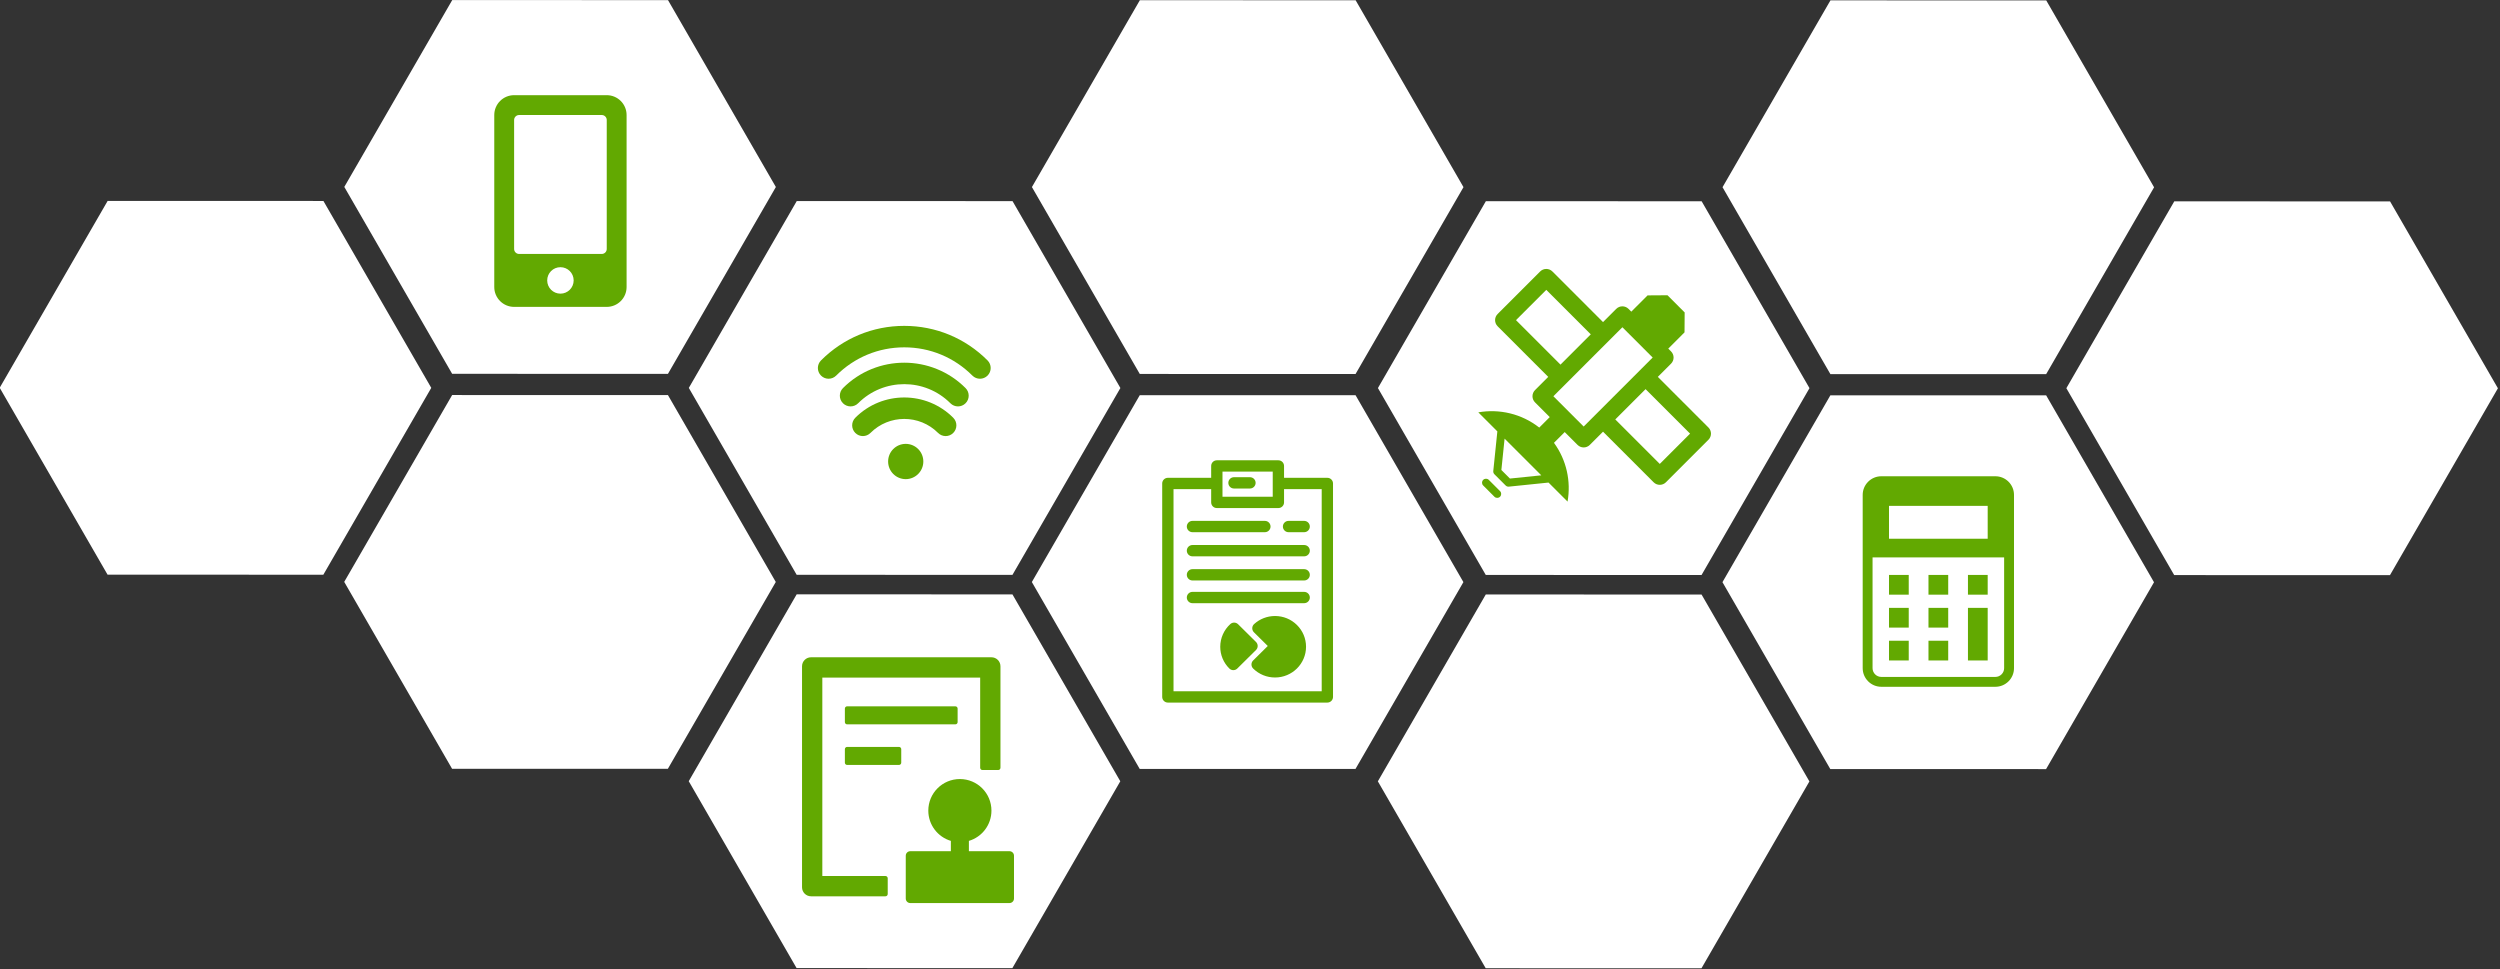<?xml version="1.0" encoding="UTF-8" standalone="no"?>
<!DOCTYPE svg PUBLIC "-//W3C//DTD SVG 1.1//EN" "http://www.w3.org/Graphics/SVG/1.1/DTD/svg11.dtd">
<svg width="100%" height="100%" viewBox="0 0 1140 442" version="1.1" xmlns="http://www.w3.org/2000/svg" xmlns:xlink="http://www.w3.org/1999/xlink" xml:space="preserve" xmlns:serif="http://www.serif.com/" style="fill-rule:evenodd;clip-rule:evenodd;stroke-linejoin:round;stroke-miterlimit:2;">
    <rect x="0" y="0" width="1140" height="442" fill="#333333" stroke="none"/>
    <g transform="matrix(1,0,0,1,-110.741,-878.684)">
        <g transform="matrix(0.715,0.413,-0.413,0.715,10.149,424.308)">
            <path d="M700.214,231.106L803.415,290.69L803.415,409.856L700.214,469.44L597.012,409.856L597.012,290.69L700.214,231.106Z" style="fill:white;"/>
        </g>
        <g transform="matrix(0.715,0.413,-0.413,0.715,10.149,424.308)">
            <path d="M590.905,422.342L694.106,481.926L694.106,601.092L590.905,660.676L487.703,601.092L487.703,481.926L590.905,422.342Z" style="fill:white;"/>
        </g>
        <g transform="matrix(0.715,0.413,-0.413,0.715,10.149,424.308)">
            <path d="M1579.31,-148.314L1682.51,-88.731L1682.51,30.436L1579.31,90.019L1476.11,30.436L1476.11,-88.731L1579.31,-148.314Z" style="fill:white;"/>
        </g>
        <g transform="matrix(0.715,0.413,-0.413,0.715,10.149,424.308)">
            <path d="M920.483,232.06L1023.69,291.643L1023.69,410.81L920.483,470.393L817.282,410.81L817.282,291.643L920.483,232.06Z" style="fill:white;"/>
        </g>
        <g transform="matrix(0.715,0.413,-0.413,0.715,10.149,430.308)">
            <path d="M1025.44,413.857L1128.64,473.44L1128.64,592.607L1025.44,652.19L922.242,592.607L922.242,473.44L1025.44,413.857Z" style="fill:white;"/>
        </g>
        <g transform="matrix(0.715,0.413,-0.413,0.715,10.149,424.308)">
            <path d="M809.272,420.002L912.474,479.585L912.474,598.752L809.272,658.335L706.071,598.752L706.071,479.585L809.272,420.002Z" style="fill:white;"/>
        </g>
        <g transform="matrix(0.715,0.413,-0.413,0.715,10.149,424.308)">
            <path d="M1250.06,41.778L1353.26,101.361L1353.26,220.528L1250.06,280.111L1146.86,220.528L1146.86,101.361L1250.06,41.778Z" style="fill:white;"/>
        </g>
        <g transform="matrix(0.715,0.413,-0.413,0.715,10.149,424.308)">
            <path d="M1138.14,230.131L1241.34,289.715L1241.34,408.881L1138.14,468.465L1034.94,408.881L1034.94,289.715L1138.14,230.131Z" style="fill:white;"/>
        </g>
        <g transform="matrix(0.715,0.413,-0.413,0.715,10.149,424.308)">
            <path d="M1468.43,39.437L1571.63,99.02L1571.63,218.187L1468.43,277.77L1365.23,218.187L1365.23,99.02L1468.43,39.437Z" style="fill:white;"/>
        </g>
        <g transform="matrix(0.715,0.413,-0.413,0.715,10.149,424.308)">
            <path d="M1029.08,41.236L1132.28,100.819L1132.28,219.986L1029.08,279.569L925.877,219.986L925.877,100.819L1029.08,41.236Z" style="fill:white;"/>
        </g>
        <g transform="matrix(0.715,0.413,-0.413,0.715,10.149,424.308)">
            <path d="M1359.37,-149.458L1462.57,-89.875L1462.57,29.292L1359.37,88.875L1256.17,29.292L1256.17,-89.875L1359.37,-149.458Z" style="fill:white;"/>
        </g>
        <g transform="matrix(0.715,0.413,-0.413,0.715,10.149,430.308)">
            <path d="M1355.02,223.574L1458.22,283.158L1458.22,402.324L1355.02,461.908L1251.82,402.324L1251.82,283.158L1355.02,223.574Z" style="fill:white;"/>
        </g>
        <g transform="matrix(0.416,0,0,0.416,336.128,922.082)">
            <path d="M123.286,0L21.756,0C9.745,0 0,9.745 0,21.756L0,210.312C0,222.323 9.745,232.068 21.756,232.068L123.286,232.068C135.297,232.068 145.042,222.323 145.042,210.312L145.042,21.756C145.042,9.745 135.297,0 123.286,0ZM72.521,217.564C64.499,217.564 58.017,211.082 58.017,203.059C58.017,195.037 64.499,188.555 72.521,188.555C80.544,188.555 87.025,195.037 87.025,203.059C87.025,211.082 80.544,217.564 72.521,217.564ZM123.286,168.612C123.286,171.603 120.839,174.051 117.847,174.051L27.195,174.051C24.204,174.051 21.756,171.603 21.756,168.612L21.756,27.195C21.756,24.204 24.204,21.756 27.195,21.756L117.847,21.756C120.839,21.756 123.286,24.204 123.286,27.195L123.286,168.612Z" style="fill:rgb(98,169,1);fill-rule:nonzero;"/>
        </g>
        <g transform="matrix(0.75,0,0,0.75,-580.527,-1284.1)">
            <g transform="matrix(0,-4.167,-4.167,0,1472.37,3153.6)">
                <path d="M-2.569,-2.569C-1.148,-2.569 0.004,-1.419 0.004,0C0.004,1.419 -1.148,2.569 -2.569,2.569C-3.99,2.569 -5.142,1.419 -5.142,0C-5.142,-1.419 -3.99,-2.569 -2.569,-2.569" style="fill:rgb(98,169,1);fill-rule:nonzero;"/>
            </g>
            <g transform="matrix(4.167,0,0,4.167,1496.65,3121.9)">
                <path d="M0,6.467C-0.4,6.467 -0.801,6.314 -1.106,6.008C-3.827,3.284 -8.252,3.284 -10.971,6.008C-11.582,6.62 -12.573,6.62 -13.183,6.008C-13.794,5.397 -13.794,4.405 -13.183,3.793C-9.244,-0.152 -2.834,-0.153 1.106,3.793C1.717,4.405 1.717,5.397 1.106,6.008C0.801,6.314 0.4,6.467 0,6.467" style="fill:rgb(98,169,1);fill-rule:nonzero;"/>
            </g>
            <g transform="matrix(4.167,0,0,4.167,1504.14,3099.72)">
                <path d="M0,7.46C-0.4,7.46 -0.801,7.307 -1.106,7.001C-4.817,3.284 -10.855,3.284 -14.567,7.001C-15.178,7.613 -16.168,7.613 -16.779,7.001C-17.39,6.39 -17.39,5.398 -16.779,4.786C-11.848,-0.152 -3.825,-0.153 1.106,4.786C1.717,5.398 1.717,6.39 1.106,7.001C0.801,7.307 0.4,7.46 0,7.46" style="fill:rgb(98,169,1);fill-rule:nonzero;"/>
            </g>
            <g transform="matrix(4.167,0,0,4.167,1517.51,3082.48)">
                <path d="M0,7.561C-0.4,7.561 -0.801,7.408 -1.106,7.102C-3.76,4.444 -7.29,2.979 -11.044,2.979C-14.798,2.979 -18.327,4.444 -20.982,7.102C-21.593,7.714 -22.583,7.714 -23.193,7.102C-23.804,6.491 -23.804,5.499 -23.193,4.887C-19.948,1.637 -15.633,-0.153 -11.044,-0.153C-6.454,-0.153 -2.139,1.637 1.106,4.887C1.717,5.499 1.717,6.491 1.106,7.102C0.801,7.408 0.4,7.561 0,7.561" style="fill:rgb(98,169,1);fill-rule:nonzero;"/>
            </g>
        </g>
        <g transform="matrix(0.134,0,0,0.134,783.748,1001.32)">
            <path d="M654.615,271.145L664.116,280.646C669.646,286.18 672.75,293.674 672.75,301.491C672.75,309.312 669.646,316.807 664.116,322.337L619.104,367.345L791.366,539.606C796.895,545.135 800,552.63 799.996,560.447C799.996,568.268 796.891,575.763 791.362,581.293L646.596,726.055C640.842,731.808 633.296,734.685 625.754,734.685C618.212,734.685 610.67,731.808 604.913,726.055L432.655,553.797L387.644,598.809C381.89,604.563 374.344,607.44 366.802,607.44C359.26,607.44 351.715,604.563 345.961,598.809L302.273,555.122L265.705,591.69C308.639,650.447 324.046,723.039 311.943,791.731L247.188,726.976L112.2,740.834C108.155,741.25 104.14,739.82 101.264,736.948L63.046,698.73C60.172,695.856 58.744,691.839 59.159,687.796L73.022,552.81L8.261,488.05C79.839,475.438 155.654,492.693 215.633,539.843L251.312,504.163L201.187,454.039C195.657,448.506 192.552,441.015 192.552,433.194C192.552,425.373 195.657,417.878 201.187,412.348L246.199,367.341L73.937,195.079C62.426,183.568 62.426,164.908 73.937,153.393L218.7,8.631C230.207,-2.877 248.867,-2.877 260.382,8.631L432.659,180.892L477.667,135.884C489.178,124.377 507.839,124.377 519.35,135.884L528.845,145.379L584.21,90.015L651.981,89.554L710.438,148.011L709.978,215.782L654.615,271.145ZM222.551,702.34L97.659,577.447L86.699,684.166L115.832,713.3L222.551,702.34ZM136.466,174.238L287.885,325.658L390.969,222.575L239.541,71.163L136.466,174.238ZM625.758,663.526L728.841,560.447L577.425,409.031L474.342,512.115L625.758,663.526ZM366.802,536.281L484.195,418.892L556.604,346.48L601.588,301.495L498.505,198.416L357.629,339.287L308.707,388.21L263.715,433.198L366.802,536.281ZM63.044,775.166L24.826,736.948C19.549,731.671 19.549,723.114 24.826,717.837C30.103,712.56 38.66,712.56 43.937,717.837L82.155,756.055C87.432,761.332 87.432,769.889 82.155,775.166C76.878,780.443 68.322,780.443 63.044,775.166Z" style="fill:rgb(98,169,1);"/>
        </g>
        <g transform="matrix(0.12,0,0,0.12,946.626,1095.86)">
            <path d="M616.65,0C655.786,0 687.5,31.739 687.5,70.85L687.5,729.15C687.5,768.263 655.786,800 616.65,800L183.373,800C144.239,800 112.5,768.263 112.5,729.152L112.5,70.85C112.5,31.739 144.239,0 183.373,0L616.65,0ZM650,729.15L650,308.325L150,308.325L150,729.15C150,747.534 164.991,762.5 183.373,762.5L616.65,762.5C635.034,762.5 650,747.534 650,729.15ZM437.5,375L437.5,450L362.5,450L362.5,375L437.5,375ZM287.5,625L287.5,700L212.5,700L212.5,625L287.5,625ZM287.5,500L287.5,575L212.5,575L212.5,500L287.5,500ZM287.5,375L287.5,450L212.5,450L212.5,375L287.5,375ZM437.5,625L437.5,700L362.5,700L362.5,625L437.5,625ZM437.5,500L437.5,575L362.5,575L362.5,500L437.5,500ZM587.5,375L587.5,450L512.5,450L512.5,375L587.5,375ZM587.5,500L587.5,700L512.5,700L512.5,500L587.5,500ZM212.5,112.5L212.5,237.5L587.5,237.5L587.5,112.5L212.5,112.5Z" style="fill:rgb(98,169,1);"/>
        </g>
        <g transform="matrix(0.12,0,0,0.12,946.626,1095.86)">
            <g transform="matrix(1.371,0,0,1.371,-4063.66,606.446)">
                <path d="M231.25,195.313C227.813,195.313 225,198.125 225,201.563L225,239.063C225,242.5 227.813,245.313 231.25,245.313L531.25,245.313C534.688,245.313 537.5,242.5 537.5,239.063L537.5,201.563C537.5,198.125 534.688,195.313 531.25,195.313L231.25,195.313ZM375,307.813L231.25,307.813C227.813,307.813 225,310.625 225,314.063L225,351.563C225,355 227.813,357.813 231.25,357.813L375,357.813C378.438,357.813 381.25,355 381.25,351.563L381.25,314.063C381.25,310.625 378.438,307.813 375,307.813ZM337.5,665.625L162.5,665.625L162.5,115.625L600,115.625L600,365.625C600,369.063 602.813,371.875 606.25,371.875L650,371.875C653.438,371.875 656.25,369.063 656.25,365.625L656.25,84.375C656.25,70.547 645.078,59.375 631.25,59.375L131.25,59.375C117.422,59.375 106.25,70.547 106.25,84.375L106.25,696.875C106.25,710.703 117.422,721.875 131.25,721.875L337.5,721.875C340.938,721.875 343.75,719.063 343.75,715.625L343.75,671.875C343.75,668.438 340.938,665.625 337.5,665.625ZM681.25,596.875L568.75,596.875L568.75,568.281C604.922,557.5 631.25,524.063 631.25,484.375C631.25,436.016 592.109,396.875 543.75,396.875C495.391,396.875 456.25,436.016 456.25,484.375C456.25,523.984 482.578,557.5 518.75,568.281L518.75,596.875L406.25,596.875C399.375,596.875 393.75,602.5 393.75,609.375L393.75,728.125C393.75,735 399.375,740.625 406.25,740.625L681.25,740.625C688.125,740.625 693.75,735 693.75,728.125L693.75,609.375C693.75,602.5 688.125,596.875 681.25,596.875Z" style="fill:rgb(98,169,1);fill-rule:nonzero;"/>
            </g>
        </g>
        <g transform="matrix(0.137,0,0,0.137,624.851,1089.02)">
            <path d="M665.439,58.288C674.067,58.288 681.064,65.283 681.064,73.913L681.064,784.375C681.064,793.003 674.067,800 665.439,800L134.561,800C125.933,800 118.936,793.003 118.936,784.375L118.936,73.913C118.936,65.285 125.933,58.288 134.561,58.288L281.929,58.288L281.929,15.625C281.929,6.997 288.926,0 297.554,0L502.446,0C511.074,0 518.071,6.997 518.071,15.625L518.071,58.288L665.439,58.288ZM313.179,31.25L313.179,121.298L486.821,121.298L486.821,31.25L313.179,31.25ZM407.813,56.25C416.441,56.25 423.437,63.247 423.437,71.875C423.437,80.503 416.441,87.5 407.813,87.5L354.687,87.5C346.059,87.5 339.063,80.503 339.063,71.875C339.063,63.247 346.059,56.25 354.687,56.25L407.813,56.25ZM649.814,768.75L649.814,89.538L518.071,89.538L518.071,136.924C518.071,145.553 511.074,152.549 502.446,152.549L297.554,152.549C288.926,152.549 281.929,145.553 281.929,136.924L281.929,89.538L150.186,89.538L150.186,768.75L649.814,768.75ZM561.932,547.25C580.851,565.977 591.271,590.887 591.275,617.391C591.275,672.044 546.424,716.508 491.298,716.508C464.622,716.508 439.535,706.219 420.658,687.535C417.692,684.599 416.025,680.6 416.025,676.429C416.025,672.258 417.692,668.258 420.658,665.324L471.666,614.836L423.303,566.965C420.253,563.949 418.579,559.813 418.671,555.525C418.765,551.237 420.613,547.176 423.789,544.293C442.265,527.515 466.24,518.275 491.296,518.275C517.97,518.275 543.055,528.566 561.932,547.25ZM588.25,437.934C596.878,437.934 603.875,444.931 603.875,453.559C603.875,462.187 596.878,469.184 588.25,469.184L216.477,469.184C207.849,469.184 200.852,462.187 200.852,453.559C200.852,444.931 207.849,437.934 216.477,437.934L588.25,437.934ZM536.265,232.888C527.637,232.888 520.64,225.891 520.64,217.263C520.64,208.635 527.637,201.638 536.265,201.638L588.25,201.638C596.878,201.638 603.875,208.635 603.875,217.263C603.875,225.891 596.878,232.888 588.25,232.888L536.265,232.888ZM430.314,614.836C430.314,619.007 428.646,623.005 425.681,625.941L363.452,687.535C360.408,690.549 356.434,692.054 352.461,692.054C348.487,692.054 344.513,690.548 341.469,687.535C322.549,668.808 312.13,643.898 312.13,617.391C312.13,589.674 323.965,563.031 344.6,544.293C350.748,538.707 360.194,538.913 366.095,544.755L425.679,603.73C428.645,606.664 430.314,610.664 430.314,614.836ZM216.477,232.888C207.849,232.888 200.852,225.891 200.852,217.263C200.852,208.635 207.849,201.638 216.477,201.638L457.498,201.638C466.127,201.638 473.123,208.635 473.123,217.263C473.123,225.891 466.127,232.888 457.498,232.888L216.477,232.888ZM588.25,281.979C596.878,281.979 603.875,288.975 603.875,297.604C603.875,306.232 596.878,313.229 588.25,313.229L216.477,313.229C207.849,313.229 200.852,306.232 200.852,297.604C200.852,288.975 207.849,281.979 216.477,281.979L588.25,281.979ZM588.25,362.321C596.878,362.321 603.875,369.317 603.875,377.946C603.875,386.574 596.878,393.571 588.25,393.571L216.477,393.571C207.849,393.571 200.852,386.574 200.852,377.946C200.852,369.317 207.849,362.321 216.477,362.321L588.25,362.321Z" style="fill:rgb(98,169,1);stroke:rgb(98,169,1);stroke-width:6.42px;"/>
        </g>
    </g>
</svg>
